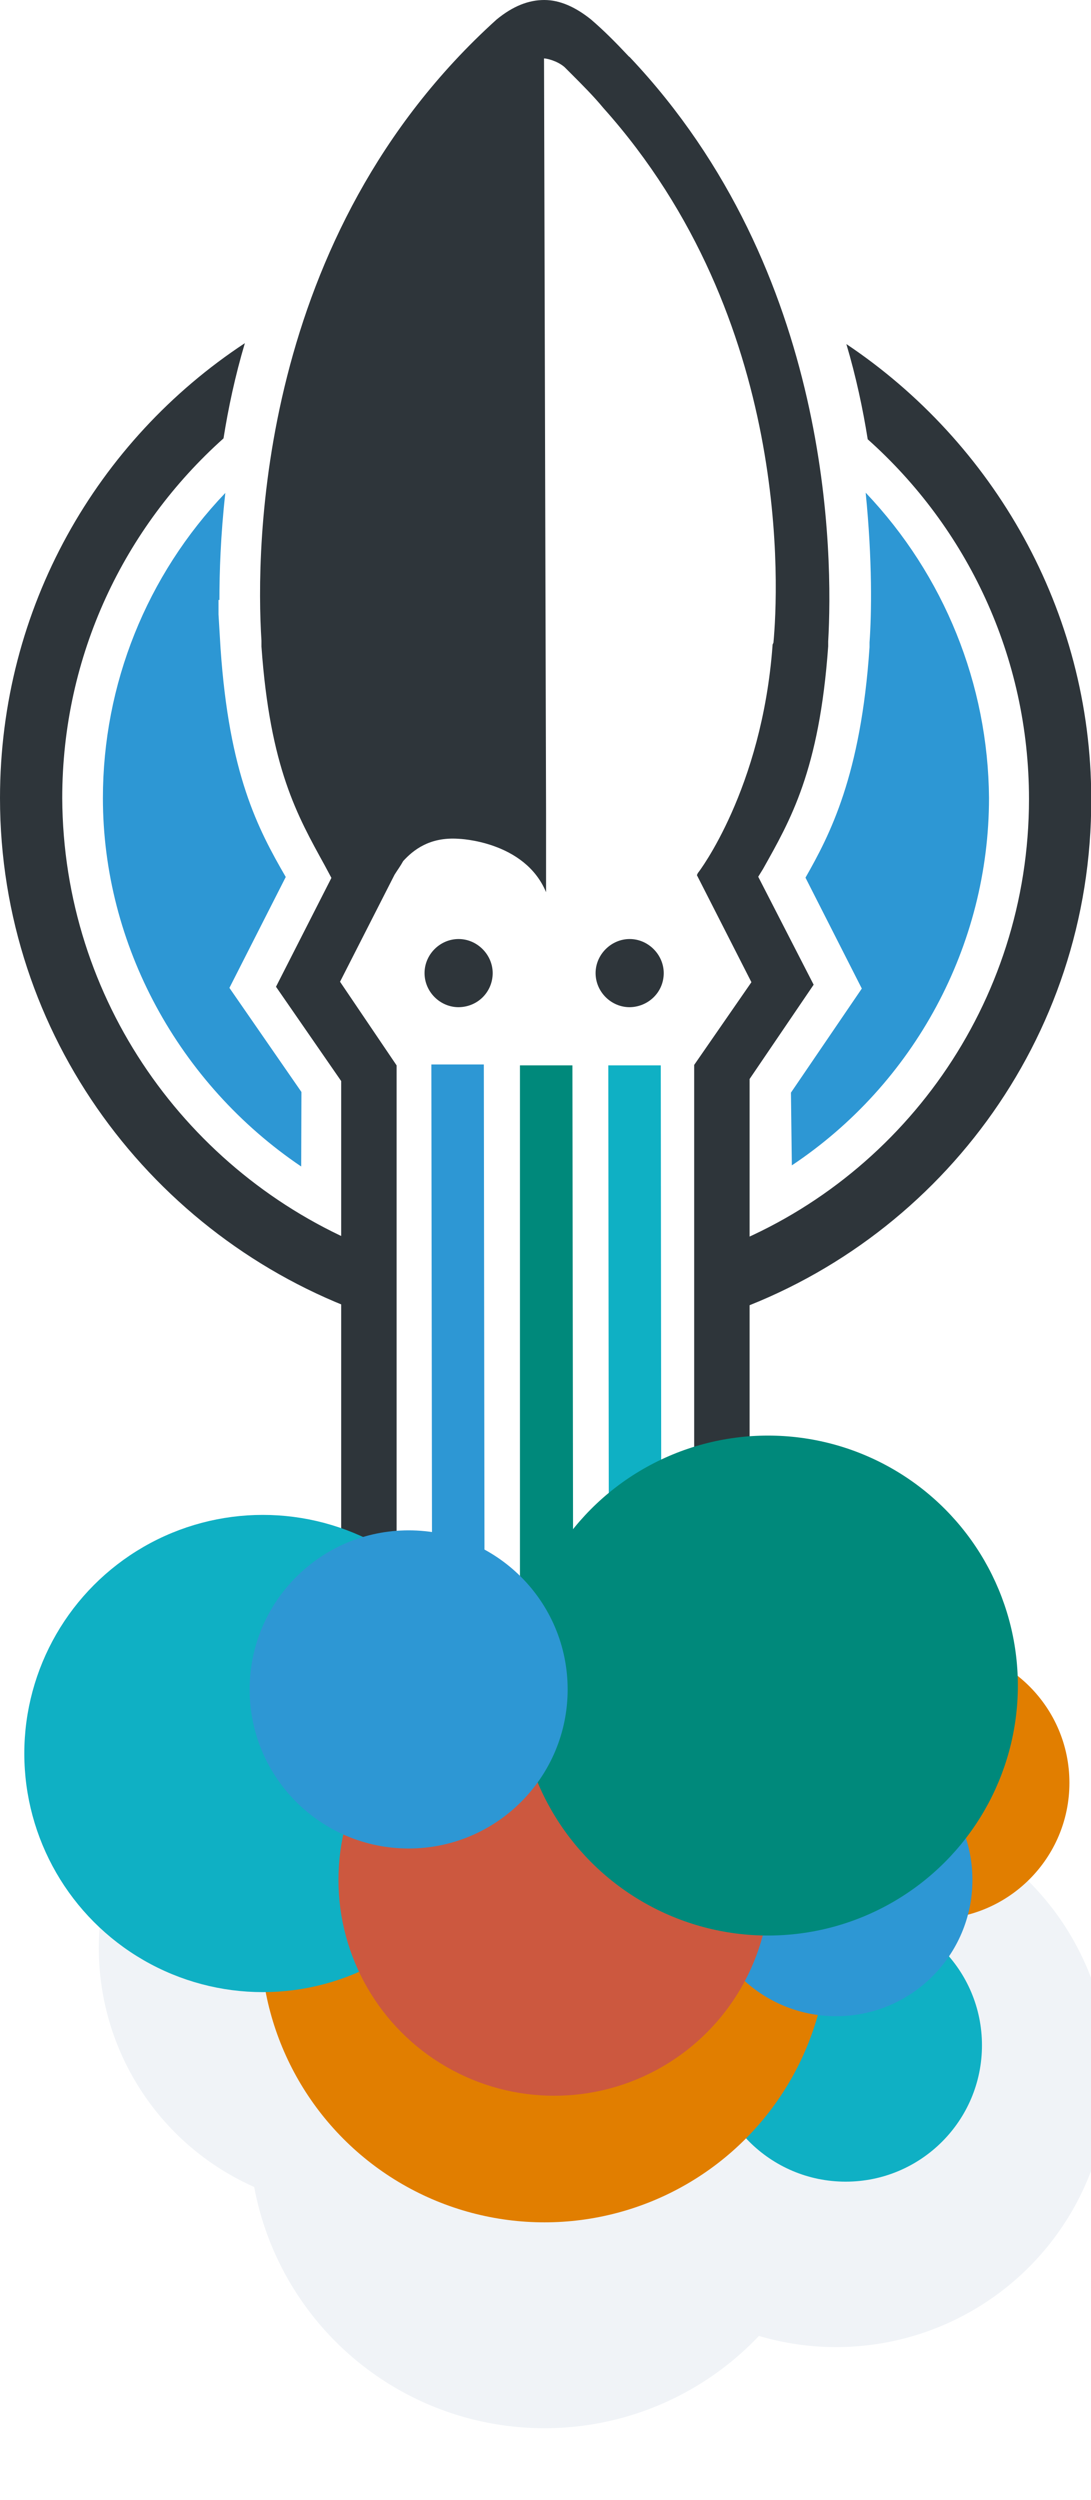 <?xml version="1.0" encoding="utf-8"?>
<!-- Generator: Adobe Illustrator 18.0.0, SVG Export Plug-In . SVG Version: 6.00 Build 0)  -->
<!DOCTYPE svg PUBLIC "-//W3C//DTD SVG 1.1//EN" "http://www.w3.org/Graphics/SVG/1.1/DTD/svg11.dtd">
<svg version="1.1" xmlns="http://www.w3.org/2000/svg" xmlns:xlink="http://www.w3.org/1999/xlink" x="0px" y="0px"
	 viewBox="271.8 0 480.3 1100" enable-background="new 271.8 0 480.3 1100" xml:space="preserve">
<g id="Layer_1">
	<animateTransform attributeName="transform"
					  attributeType="XML"
					  type="translate"
					  from="0 0"
					  to="0 4"
					  dur="0.15s"
					  repeatCount="indefinite"/>

	<path fill="#2E353A" d="M299.2,351.2c0-62.9,27.4-119.3,71-158.3c2.1-13.3,5.1-27.4,9.4-41.9c-65,42.8-107.8,116.3-107.8,200.2
		c0,104.4,67.2,193.3,160.4,226.7v-29.5C354.4,516.3,299.6,440.1,299.2,351.2z"/>
	<path fill="#2E353A" d="M644.4,151.4c4.3,14.5,7.3,28.7,9.4,41.9c43.6,38.9,71,95.4,71,158.3c0,90.3-56.5,167.7-136,198v29.5
		c95-31.7,163.8-121.5,163.4-227.6C752.2,268.6,709,194.6,644.4,151.4z"/>
	<path fill="#2E353A" d="M488.7,428.2c0-8.1-6.8-15-15-15s-15,6.8-15,15s6.8,15,15,15C482.3,443.1,488.7,436.3,488.7,428.2z"/>
	<path fill="#2E353A" d="M564,428.2c0-8.1-6.8-15-15-15c-8.1,0-15,6.8-15,15s6.8,15,15,15C557.1,443.1,564,436.7,564,428.2z"/>
	<polygon fill="#2D97D4" points="461.7,468.4 462.2,844.4 485.3,844.4 484.8,468.4 	"/>
	<polygon fill="#0FB0C4" points="539.6,468.8 540,844.4 563.1,844.4 562.7,468.8 	"/>
	<polygon fill="#00897B" points="523.8,468.8 500.7,468.8 500.7,468.8 500.7,844.4 501.1,844.4 524.2,844.4 524.2,764.8 	"/>
	<path fill="#2E353A" d="M548.6,24.8c-6-6.4-11.1-11.5-16.7-16.3C525,3,518.2,0,511.4,0c-6.8,0-13.7,2.6-21,8.6
		c-105.2,95-106.1,232.3-103.5,273.3l0,0v2.6c3.8,53.5,15.8,74.4,27.8,96.2l3,5.6l-24.4,47.9l28.7,41.5v90.7v2.1v276.3h24.4V568.5
		l0,0v-99.7L421.5,432l24-47.1l0,0c1.3-2.1,2.6-3.8,3.8-6c4.3-4.7,11.5-10.7,24.4-9.8c0,0,29.1,0.9,38.5,23.5v-12.8l0,0v-22.2l0,0
		l-0.9-331.9c0.9,0,5.6,0.9,9,3.8l2.6,2.6c5.1,5.1,10.3,10.3,14.5,15.4c83.4,93.2,77,212.6,74.9,235.3l-0.4,0.9v0.4
		c-4.7,63.3-32.5,99.7-32.9,100.1l-0.4,0.9l24,47.1l-25.2,36.4v97.5v2.1v275.9h24.4V568l0,0v-93.2l28.2-41.5l-24.4-47.5l2.1-3.4
		c12-21.4,24.8-43.2,28.7-98v-2.1c2.1-37.2,2.1-162.5-87.3-257.1L548.6,24.8z"/>
	<g>
		<path fill="#2D97D4" d="M620,480.8l31.2-45.8l-24.8-48.8c10.7-18.8,24.4-44.9,28.2-101.4v-2.1c0.9-12.4,1.3-35.9-1.7-65.9
			c34.6,36.4,53.9,84.3,54.3,134.3c0,65-32.9,125.8-86.8,161.7L620,480.8z"/>
		<path fill="#2D97D4" d="M404.4,513.3c-53.9-36.4-87.3-97.5-87.3-162.1c0-50,19.2-98,53.9-134.3c-2.1,18.8-2.6,35.1-2.6,47.1h-0.4
			v6.4l0.9,15c3.8,55.2,16.3,79.1,28.7,100.5l-24.8,48.8l31.7,45.8L404.4,513.3z"/>
	</g>
</g>
<g id="Layer_2">
	<circle fill="#F0F3F7" cx="511.5" cy="938.5" r="130">
		<animate attributeName="r" values="90;130;90" dur="0.4s" repeatCount="indefinite" />
	</circle>
	<circle fill="#F0F3F7" cx="430.3" cy="857.2" r="115">
		<animate attributeName="r" values="80;115;80" dur="0.4s" repeatCount="indefinite" />
	</circle>
	<circle fill="#F0F3F7" cx="639.9" cy="912.8" r="120">
		<animate attributeName="r" values="78;110;78" dur="0.4s" repeatCount="indefinite" />
	</circle>

	<circle fill="#ECB447" cx="609.9" cy="767.4" r="55">
		<animate attributeName="r" values="35;55;35" dur="0.41s" repeatCount="indefinite" />
	</circle>
	<circle fill="#0FB0C4" cx="644.1" cy="900" r="60">
		<animate attributeName="r" values="40;60;40" dur="0.42s" repeatCount="indefinite" />
	</circle>
		
	<circle fill="#E17E00" cx="682.6" cy="784.5" r="60">
		<animate attributeName="r" values="40;60;40" dur="0.21s" repeatCount="indefinite" />
	</circle>	
	<circle fill="#E17E00" cx="511.5" cy="852.9" r="125">
		<animate attributeName="r" values="90;125;90" dur="0.33s" repeatCount="indefinite" />
	</circle>
	<circle fill="#0FB0C4" cx="387.5" cy="771.6" r="105">
		<animate attributeName="r" values="75;105;75" dur="0.35s" repeatCount="indefinite" />
	</circle>	
	<circle fill="#2D97D4" cx="639.9" cy="827.2" r="60">
		<animate attributeName="r" values="40;60;40" dur="0.24s" repeatCount="indefinite" />
	</circle>
	<circle fill="#CC583F" cx="515.8" cy="827.2" r="95">
		<animate attributeName="r" values="65;95;65" dur="0.25s" repeatCount="indefinite" />
	</circle>
	<circle fill="#00897B" cx="609.9" cy="741.7" r="110">
		<animate attributeName="r" values="70;110;70" dur="0.35s" repeatCount="indefinite" />
	</circle>
	<circle fill="#2D97D4" cx="451.7" cy="743.4" r="70">
		<animate attributeName="r" values="45;70;45" dur="0.18s" repeatCount="indefinite" />
	</circle>
</g>
</svg>
